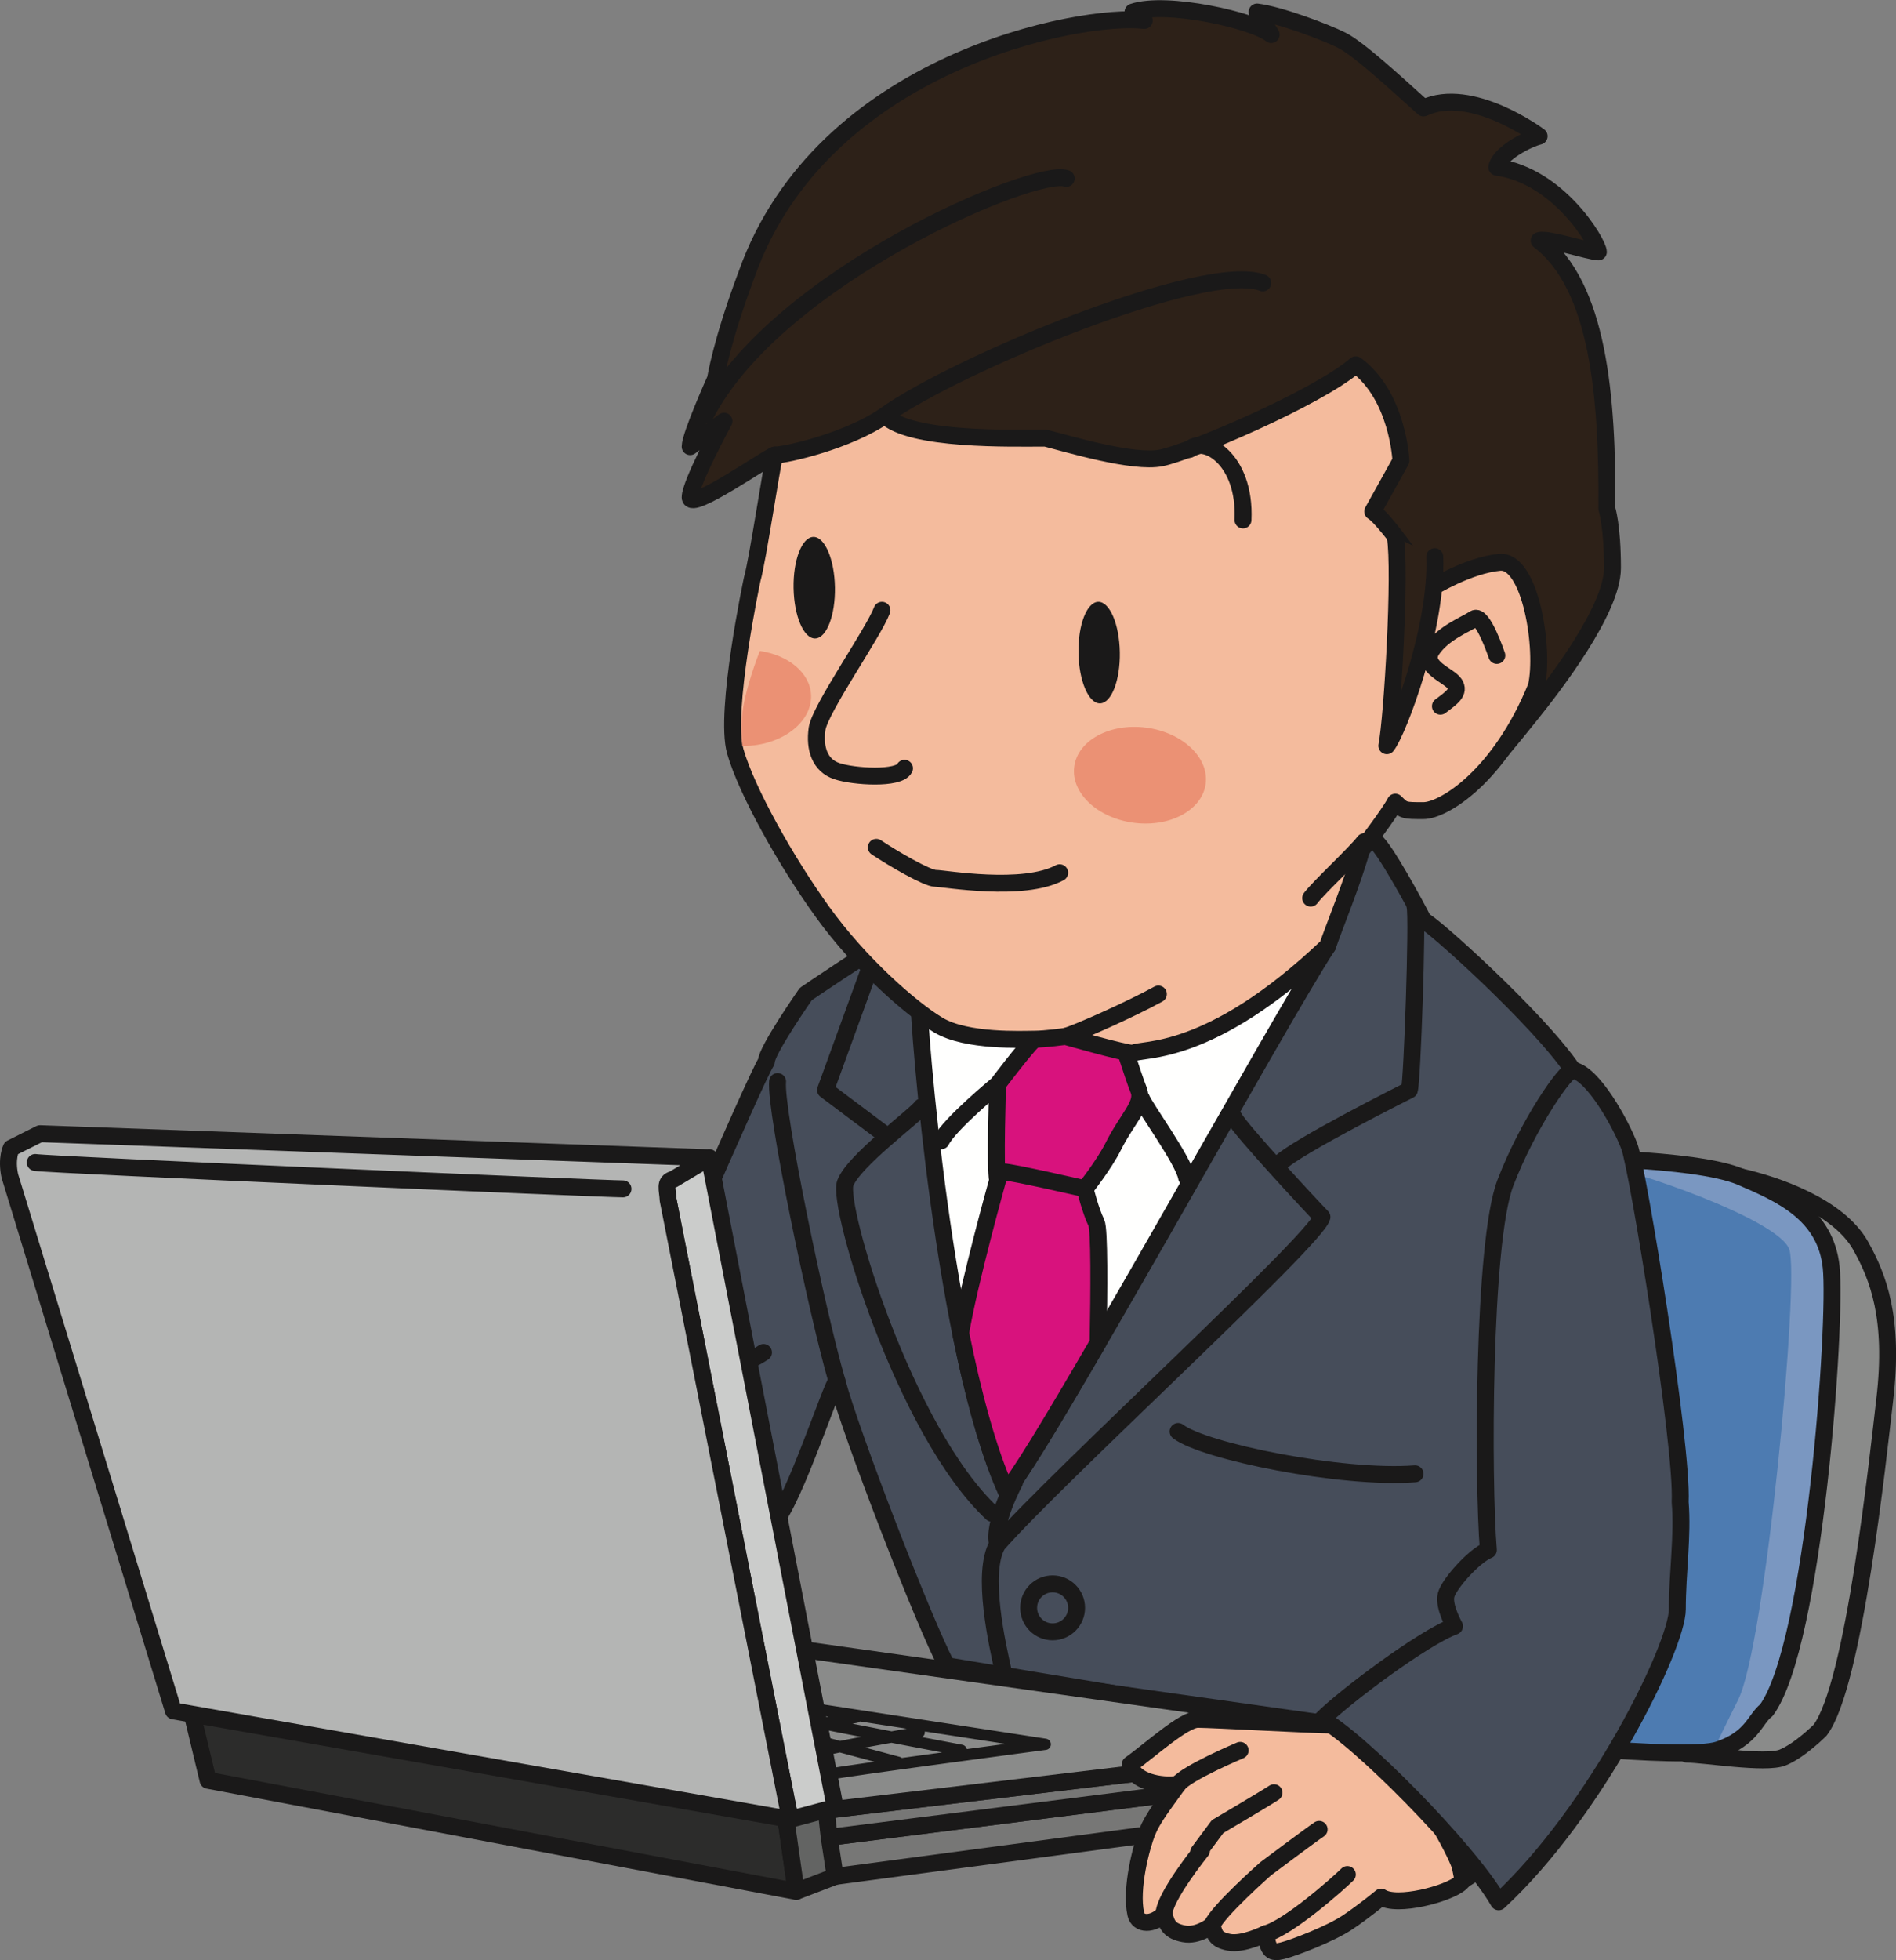 <?xml version="1.0" encoding="UTF-8"?>
<!DOCTYPE svg PUBLIC "-//W3C//DTD SVG 1.1//EN" "http://www.w3.org/Graphics/SVG/1.1/DTD/svg11.dtd">
<svg version="1.1" xmlns="http://www.w3.org/2000/svg" xmlns:xlink="http://www.w3.org/1999/xlink" x="0" y="0" width="840.286" height="868.248" viewBox="0, 0, 840.286, 868.248">
  <rect x="0" y="0" width="840.286" height="868.248" fill="#808080" stroke="none"/>
  <g id="Layer_1">
    <path d="M771.559,521.328 C786.974,524.803 814.859,534.228 824.724,551.988 C832.274,565.578 839.564,583.668 835.299,619.943 C832.274,645.618 821.709,746.798 806.604,766.428 C806.604,766.428 797.549,775.498 789.994,778.513 C782.439,781.533 755.264,777.003 747.709,777.003 C740.154,777.003 771.559,521.328 771.559,521.328" fill="#8A8B8A" id="path833"/>
    <path d="M771.559,521.328 C786.974,524.803 814.859,534.228 824.724,551.988 C832.274,565.578 839.564,583.668 835.299,619.943 C832.274,645.618 821.709,746.798 806.604,766.428 C806.604,766.428 797.549,775.498 789.994,778.513 C782.439,781.533 755.264,777.003 747.709,777.003 C740.154,777.003 771.559,521.328 771.559,521.328 z" fill-opacity="0" stroke="#1A1919" stroke-width="7.5" stroke-linecap="round" stroke-linejoin="round" id="path835"/>
    <path d="M684.059,512.578 C687.809,512.578 751.199,512.603 771.559,521.328 C789.059,528.828 809.059,537.578 811.559,561.328 C814.059,585.078 804.059,728.828 782.809,757.578 C777.809,761.328 776.559,770.078 761.559,775.078 C746.559,780.078 659.059,770.078 659.059,770.078 L684.059,512.578" fill="#4D7BB1" id="path837"/>
    <path d="M684.059,512.578 C687.809,512.578 751.199,512.603 771.559,521.328 C789.059,528.828 809.059,537.578 811.559,561.328 C814.059,585.078 804.059,728.828 782.809,757.578 C777.809,761.328 776.559,770.078 761.559,775.078 C746.559,780.078 659.059,770.078 659.059,770.078 L684.059,512.578" fill="#4D7BB1" id="path839"/>
    <path d="M811.559,561.328 C809.059,537.578 789.059,528.828 771.559,521.328 C759.489,516.158 732.299,514.038 711.374,513.178 C700.644,516.278 693.339,518.763 693.339,518.763 L712.979,517.253 C720.524,517.253 788.484,539.908 793.019,553.498 C797.544,567.088 782.439,728.678 770.359,752.838 C766.179,761.198 762.384,768.983 759.174,775.633 C760.079,775.473 760.909,775.293 761.559,775.078 C776.559,770.078 777.809,761.328 782.809,757.578 C804.059,728.828 814.059,585.078 811.559,561.328" fill="#7A97C1" id="path841"/>
    <path d="M684.059,512.578 C687.809,512.578 751.199,512.603 771.559,521.328 C789.059,528.828 809.059,537.578 811.559,561.328 C814.059,585.078 804.059,728.828 782.809,757.578 C777.809,761.328 776.559,770.078 761.559,775.078 C746.559,780.078 659.059,770.078 659.059,770.078 z" fill-opacity="0" stroke="#1A1919" stroke-width="7.5" stroke-linecap="round" stroke-linejoin="round" id="path843"/>
    <path d="M222.124,659.073 C227.124,660.323 270.874,685.323 283.374,709.073 L297.124,694.073 C297.124,694.073 268.374,656.573 262.124,652.823 C255.874,649.073 215.874,656.573 215.874,656.573 L222.124,659.073" fill="#FFFFFE" id="path845"/>
    <path d="M222.124,659.073 C227.124,660.323 270.874,685.323 283.374,709.073 L297.124,694.073 C297.124,694.073 268.374,656.573 262.124,652.823 C255.874,649.073 215.874,656.573 215.874,656.573 z" fill-opacity="0" stroke="#1A1919" stroke-width="7.5" stroke-linecap="round" stroke-linejoin="round" id="path847"/>
    <path d="M593.374,367.823 C598.374,369.073 605.874,370.323 609.624,372.823 C613.374,375.323 627.124,400.323 630.874,407.823 C633.374,407.823 682.124,451.573 697.124,474.073 C712.124,496.573 667.124,769.073 665.874,772.823 C664.624,776.573 664.624,774.073 664.624,776.573 C664.624,779.073 419.624,737.823 419.624,737.823 C409.624,719.073 377.124,635.323 370.874,611.573 C368.374,614.073 352.124,664.073 343.374,674.073 C333.054,685.858 305.874,715.323 288.374,725.323 C288.374,722.823 277.099,696.963 262.529,682.393 C243.879,663.748 217.124,652.823 210.874,652.823 C210.874,652.823 209.624,646.573 213.374,645.323 C217.124,644.073 260.874,629.073 260.874,629.073 C260.874,625.323 262.124,610.323 268.374,610.323 C274.624,610.323 278.374,607.823 278.374,607.823 C282.124,600.323 334.624,477.823 339.624,470.323 C339.624,465.323 357.124,440.323 357.124,440.323 C357.124,440.323 384.624,421.573 392.124,417.823 C399.624,414.073 593.374,367.823 593.374,367.823" fill="#464D5A" id="path849"/>
    <path d="M593.374,367.823 C598.374,369.073 605.874,370.323 609.624,372.823 C613.374,375.323 627.124,400.323 630.874,407.823 C633.374,407.823 682.124,451.573 697.124,474.073 C712.124,496.573 667.124,769.073 665.874,772.823 C664.624,776.573 664.624,774.073 664.624,776.573 C664.624,779.073 419.624,737.823 419.624,737.823 C409.624,719.073 377.124,635.323 370.874,611.573 C368.374,614.073 352.124,664.073 343.374,674.073 C333.054,685.858 305.874,715.323 288.374,725.323 C288.374,722.823 277.099,696.963 262.529,682.393 C243.879,663.748 217.124,652.823 210.874,652.823 C210.874,652.823 209.624,646.573 213.374,645.323 C217.124,644.073 260.874,629.073 260.874,629.073 C260.874,625.323 262.124,610.323 268.374,610.323 C274.624,610.323 278.374,607.823 278.374,607.823 C282.124,600.323 334.624,477.823 339.624,470.323 C339.624,465.323 357.124,440.323 357.124,440.323 C357.124,440.323 384.624,421.573 392.124,417.823 C399.624,414.073 593.374,367.823 593.374,367.823 z" fill-opacity="0" stroke="#1A1919" stroke-width="7.5" stroke-linecap="round" stroke-linejoin="round" id="path851"/>
    <path d="M407.124,440.323 C407.124,455.323 418.374,599.073 445.874,660.323 C458.374,649.073 568.374,449.073 588.374,419.073 C587.124,414.073 479.624,405.323 474.624,405.323 C469.624,405.323 407.124,440.323 407.124,440.323" fill="#FFFFFE" id="path853"/>
    <path d="M407.124,440.323 C407.124,455.323 418.374,599.073 445.874,660.323 C458.374,649.073 568.374,449.073 588.374,419.073 C587.124,414.073 479.624,405.323 474.624,405.323 C469.624,405.323 407.124,440.323 407.124,440.323 z" fill-opacity="0" stroke="#1A1919" stroke-width="7.5" stroke-linecap="round" stroke-linejoin="round" id="path855"/>
    <path d="M445.874,660.323 C450.239,656.393 466.504,629.428 486.659,594.748 C487.099,571.818 487.304,544.433 485.874,541.573 C483.374,536.573 480.874,526.573 480.874,526.573 C480.874,526.573 489.344,515.883 493.374,507.823 C499.624,495.323 507.124,489.073 504.624,482.823 C502.124,476.573 495.874,456.573 495.874,456.573 C495.874,456.573 465.249,453.448 458.374,460.323 C453.614,465.083 442.124,480.323 442.124,480.323 C442.124,480.323 440.874,517.823 442.124,522.823 C442.124,522.823 429.604,567.543 425.739,590.403 C431.144,617.248 437.804,642.348 445.874,660.323" fill="#D8127D" id="path857"/>
    <path d="M445.874,660.323 C450.239,656.393 466.504,629.428 486.659,594.748 C487.099,571.818 487.304,544.433 485.874,541.573 C483.374,536.573 480.874,526.573 480.874,526.573 C480.874,526.573 489.344,515.883 493.374,507.823 C499.624,495.323 507.124,489.073 504.624,482.823 C502.124,476.573 495.874,456.573 495.874,456.573 C495.874,456.573 465.249,453.448 458.374,460.323 C453.614,465.083 442.124,480.323 442.124,480.323 C442.124,480.323 440.874,517.823 442.124,522.823 C442.124,522.823 429.604,567.543 425.739,590.403 C431.144,617.248 437.804,642.348 445.874,660.323 z M444.624,519.073 C448.374,519.073 480.874,526.573 480.874,526.573 M442.124,480.323 C442.124,480.323 420.874,497.823 417.124,505.323 M505.874,486.573 C507.124,490.323 524.624,514.073 525.874,521.573 M278.374,607.823 C303.374,617.823 330.874,604.073 338.374,599.073 M344.624,479.073 C343.374,491.573 362.124,581.573 370.874,611.573" fill-opacity="0" stroke="#1A1919" stroke-width="7.5" stroke-linecap="round" stroke-linejoin="round" id="path859"/>
    <path d="M288.374,725.323 C287.124,726.573 272.124,731.573 272.124,731.573 C272.124,731.573 254.624,744.073 247.124,749.073 C239.624,754.073 223.374,755.323 217.124,756.573 C210.874,757.823 202.124,740.323 222.124,731.573 L220.874,724.073 L185.874,730.323 L187.124,737.823 C187.124,737.823 192.124,755.323 183.374,767.823 L172.124,765.323 L163.374,751.573 C163.374,762.823 159.624,769.073 154.624,771.573 C154.624,771.573 140.874,766.573 138.374,756.573 C138.374,756.573 133.699,770.958 127.124,766.573 C123.374,764.073 118.374,759.073 114.624,752.823 L109.624,761.573 C109.624,761.573 99.624,751.573 98.374,744.073 C97.124,736.573 100.874,721.573 100.874,721.573 C100.874,721.573 109.624,707.823 113.374,707.823 C114.624,704.073 123.374,696.573 123.374,696.573 L133.374,691.573 L142.124,681.573 L152.124,676.573 L163.374,664.073 C163.374,664.073 192.124,647.823 210.874,652.823 C229.624,657.823 279.624,687.823 288.374,725.323" fill="#F4BB9D" id="path861"/>
    <path d="M288.374,725.323 C287.124,726.573 272.124,731.573 272.124,731.573 C272.124,731.573 254.624,744.073 247.124,749.073 C239.624,754.073 223.374,755.323 217.124,756.573 C210.874,757.823 202.124,740.323 222.124,731.573 L220.874,724.073 L185.874,730.323 L187.124,737.823 C187.124,737.823 192.124,755.323 183.374,767.823 L172.124,765.323 L163.374,751.573 C163.374,762.823 159.624,769.073 154.624,771.573 C154.624,771.573 140.874,766.573 138.374,756.573 C138.374,756.573 133.699,770.958 127.124,766.573 C123.374,764.073 118.374,759.073 114.624,752.823 L109.624,761.573 C109.624,761.573 99.624,751.573 98.374,744.073 C97.124,736.573 100.874,721.573 100.874,721.573 C100.874,721.573 109.624,707.823 113.374,707.823 C114.624,704.073 123.374,696.573 123.374,696.573 L133.374,691.573 L142.124,681.573 L152.124,676.573 L163.374,664.073 C163.374,664.073 192.124,647.823 210.874,652.823 C229.624,657.823 279.624,687.823 288.374,725.323 z M114.624,714.073 C114.624,717.823 112.124,730.323 112.124,737.823 C112.124,745.323 114.624,752.823 114.624,752.823 M135.874,701.573 C134.624,709.073 132.124,722.823 132.124,729.073 C132.124,735.323 134.624,751.573 138.374,756.573 M153.374,681.573 C153.374,690.323 150.874,707.823 150.874,712.823 C150.874,717.823 159.624,742.823 159.624,742.823 L165.874,752.823 M185.874,692.823 C185.874,701.573 178.374,717.823 178.374,717.823 L185.874,734.073 M187.124,699.073 C190.874,699.073 200.874,692.823 200.874,692.823 M222.124,731.573 C228.374,729.073 232.124,727.823 232.124,727.823 L238.374,712.823 L233.374,704.073 M385.874,427.823 L365.874,482.823 C365.874,482.823 385.874,497.823 390.874,501.573 M408.374,490.323 C405.874,494.073 378.374,514.073 374.624,524.073 C370.874,534.073 400.874,634.073 439.624,670.323 M627.124,401.573 C628.374,406.573 625.874,479.073 624.624,482.823 C624.624,482.823 574.624,507.823 567.124,515.323 M547.124,495.323 C549.624,500.323 582.124,535.323 585.874,539.073 C583.374,549.073 468.374,654.073 442.124,684.073 C434.624,696.573 442.124,729.073 444.624,740.323 M449.624,656.573 C449.624,656.573 439.624,675.323 442.124,684.073 M522.124,634.073 C533.374,642.823 594.624,655.323 627.124,652.823 M477.124,712.198 C477.124,718.063 472.369,722.823 466.499,722.823 C460.629,722.823 455.874,718.063 455.874,712.198 C455.874,706.328 460.629,701.573 466.499,701.573 C472.369,701.573 477.124,706.328 477.124,712.198 z" fill-opacity="0" stroke="#1A1919" stroke-width="7.5" stroke-linecap="round" stroke-linejoin="round" id="path863"/>
    <path d="M330.874,121.573 C319.624,151.573 317.124,167.823 317.124,167.823 C317.124,167.823 305.874,192.823 305.874,197.823 L320.874,186.573 C320.874,186.573 305.874,214.073 305.874,220.323 C305.874,226.573 339.624,202.823 343.374,201.573 C347.124,200.323 660.874,337.823 660.874,337.823 C660.874,337.823 668.374,329.073 678.374,316.573 C688.374,304.073 714.624,270.323 714.624,251.573 C714.624,232.823 712.124,225.323 712.124,225.323 C712.529,175.723 708.374,126.573 682.124,106.573 C685.874,105.323 704.624,111.573 708.374,111.573 C708.374,107.823 690.874,77.823 663.374,74.073 C664.624,67.823 677.124,61.573 682.124,60.323 C682.124,60.323 652.124,37.823 630.874,47.823 C618.374,36.573 602.124,21.573 594.624,17.823 C587.124,14.073 567.124,6.573 557.124,5.323 L563.374,15.323 C555.874,9.073 517.124,0.323 502.124,5.323 C502.124,9.073 507.124,9.073 507.124,9.073 C479.199,5.723 364.219,27.418 330.874,121.573" fill="#2D2118" id="path865"/>
    <path d="M330.874,121.573 C319.624,151.573 317.124,167.823 317.124,167.823 C317.124,167.823 305.874,192.823 305.874,197.823 L320.874,186.573 C320.874,186.573 305.874,214.073 305.874,220.323 C305.874,226.573 339.624,202.823 343.374,201.573 C347.124,200.323 660.874,337.823 660.874,337.823 C660.874,337.823 668.374,329.073 678.374,316.573 C688.374,304.073 714.624,270.323 714.624,251.573 C714.624,232.823 712.124,225.323 712.124,225.323 C712.529,175.723 708.374,126.573 682.124,106.573 C685.874,105.323 704.624,111.573 708.374,111.573 C708.374,107.823 690.874,77.823 663.374,74.073 C664.624,67.823 677.124,61.573 682.124,60.323 C682.124,60.323 652.124,37.823 630.874,47.823 C618.374,36.573 602.124,21.573 594.624,17.823 C587.124,14.073 567.124,6.573 557.124,5.323 L563.374,15.323 C555.874,9.073 517.124,0.323 502.124,5.323 C502.124,9.073 507.124,9.073 507.124,9.073 C479.199,5.723 364.219,27.418 330.874,121.573 z" fill-opacity="0" stroke="#1A1919" stroke-width="7.5" stroke-linecap="round" stroke-linejoin="round" id="path867"/>
    <path d="M343.374,201.573 C342.124,205.323 335.874,247.823 333.374,256.573 C333.374,256.573 320.874,315.323 325.874,332.823 C330.874,350.323 348.374,381.573 364.624,404.073 C380.874,426.573 403.374,446.573 415.874,454.073 C428.374,461.573 453.374,460.323 458.374,460.323 C463.374,460.323 472.124,459.073 472.124,459.073 C472.124,459.073 498.374,466.573 502.124,466.573 C505.874,464.073 535.874,469.073 588.374,419.073 C590.874,411.573 599.624,390.323 603.374,376.573 C603.374,376.573 615.874,360.323 618.374,355.323 C622.124,359.073 622.124,359.073 630.874,359.073 C639.624,359.073 664.624,344.073 680.874,304.073 C684.624,287.823 678.374,247.823 664.624,249.073 C650.874,250.323 634.624,260.323 634.624,260.323 C634.624,260.323 614.624,230.323 608.374,226.573 L620.874,204.073 C620.874,204.073 619.624,175.323 600.874,161.573 C583.374,176.573 527.124,200.323 514.624,202.823 C502.124,205.323 473.374,196.573 463.374,194.073 C448.374,194.073 403.374,195.323 392.124,184.073 C375.874,195.323 348.374,201.573 343.374,201.573" fill="#F4BB9D" id="path869"/>
    <path d="M343.374,201.573 C342.124,205.323 335.874,247.823 333.374,256.573 C333.374,256.573 320.874,315.323 325.874,332.823 C330.874,350.323 348.374,381.573 364.624,404.073 C380.874,426.573 403.374,446.573 415.874,454.073 C428.374,461.573 453.374,460.323 458.374,460.323 C463.374,460.323 472.124,459.073 472.124,459.073 C472.124,459.073 498.374,466.573 502.124,466.573 C505.874,464.073 535.874,469.073 588.374,419.073 C590.874,411.573 599.624,390.323 603.374,376.573 C603.374,376.573 615.874,360.323 618.374,355.323 C622.124,359.073 622.124,359.073 630.874,359.073 C639.624,359.073 664.624,344.073 680.874,304.073 C684.624,287.823 678.374,247.823 664.624,249.073 C650.874,250.323 634.624,260.323 634.624,260.323 C634.624,260.323 614.624,230.323 608.374,226.573 L620.874,204.073 C620.874,204.073 619.624,175.323 600.874,161.573 C583.374,176.573 527.124,200.323 514.624,202.823 C502.124,205.323 473.374,196.573 463.374,194.073 C448.374,194.073 403.374,195.323 392.124,184.073 C375.874,195.323 348.374,201.573 343.374,201.573 z M392.124,184.073 C423.374,161.573 534.624,115.323 559.624,125.323" fill-opacity="0" stroke="#1A1919" stroke-width="7.5" stroke-linecap="round" stroke-linejoin="round" id="path871"/>
    <path d="M618.374,237.823 C620.874,252.823 617.124,317.823 614.624,330.323 C619.624,324.073 637.124,277.823 635.874,246.573" fill="#2D2118" id="path873"/>
    <path d="M618.374,237.823 C620.874,252.823 617.124,317.823 614.624,330.323 C619.624,324.073 637.124,277.823 635.874,246.573 M638.374,312.823 C643.374,309.073 647.124,306.573 644.624,302.823 C642.124,299.073 629.624,295.323 634.624,287.823 C639.624,280.323 649.624,276.573 653.374,274.073 C657.124,271.573 663.374,290.323 663.374,290.323 M390.874,270.323 C387.124,280.323 363.374,314.073 362.124,322.823 C360.874,331.573 363.374,339.073 370.874,341.573 C378.374,344.073 398.374,345.323 400.874,340.323 M388.374,375.323 C395.874,380.323 410.874,389.073 414.624,389.073 C418.374,389.073 453.374,395.323 469.624,386.573 M527.124,199.073 C533.374,192.823 552.124,202.823 550.874,230.323 M472.124,459.073 C477.124,457.823 502.124,446.573 513.374,440.323 M604.624,372.823 C600.874,377.823 584.624,392.823 580.874,397.823" fill-opacity="0" stroke="#1A1919" stroke-width="7.5" stroke-linecap="round" stroke-linejoin="round" id="path875"/>
    <path d="M496.289,288.913 C496.504,301.343 492.569,311.483 487.509,311.573 C482.449,311.653 478.174,301.648 477.959,289.228 C477.744,276.808 481.674,266.663 486.739,266.578 C491.794,266.493 496.074,276.493 496.289,288.913" fill="#1A1919" id="path877"/>
    <path d="M370.039,260.163 C370.254,272.593 366.319,282.733 361.259,282.823 C356.199,282.903 351.924,272.898 351.709,260.478 C351.494,248.058 355.424,237.913 360.489,237.828 C365.544,237.743 369.824,247.743 370.039,260.163" fill="#1A1919" id="path879"/>
    <path d="M534.334,347.188 C532.814,358.828 518.544,366.558 502.459,364.453 C486.369,362.353 474.559,351.213 476.084,339.578 C477.604,327.938 491.874,320.208 507.964,322.313 C524.049,324.413 535.859,335.543 534.334,347.188" fill="#EB9174" id="path881"/>
    <path d="M359.454,307.828 C359.004,298.008 349.384,290.183 336.754,288.338 C332.804,298.563 330.409,307.188 329.304,313.708 C328.614,317.833 328.584,323.698 328.964,330.418 C329.669,330.423 330.369,330.433 331.084,330.398 C347.289,329.663 359.989,319.553 359.454,307.828" fill="#EB9174" id="path883"/>
    <path d="M472.529,79.058 C459.199,74.058 344.199,122.388 312.529,184.058" fill-opacity="0" stroke="#1A1919" stroke-width="7.5" stroke-linecap="round" stroke-linejoin="round" id="path885"/>
    <path d="M84.234,755.343 L92.214,788.588 L352.864,837.798 L347.544,800.558 L84.234,755.343" fill="#2C2C2B" id="path887"/>
    <path d="M84.234,755.343 L92.214,788.588 L352.864,837.798 L347.544,800.558 z" fill-opacity="0" stroke="#1A1919" stroke-width="7.5" stroke-linecap="round" stroke-linejoin="round" id="path889"/>
    <path d="M347.544,800.558 L352.864,837.798 L370.154,831.148 L366.164,797.898 L347.544,800.558" fill="#636463" id="path891"/>
    <path d="M347.544,800.558 L352.864,837.798 L370.154,831.148 L366.164,797.898 L347.544,800.558" fill-opacity="0" stroke="#1A1919" stroke-width="7.5" stroke-linecap="round" stroke-linejoin="round" id="path893"/>
    <path d="M370.154,831.148 L589.579,801.888 L598.889,784.598 L367.494,813.858 L370.154,831.148" fill="#777776" id="path895"/>
    <path d="M370.154,831.148 L589.579,801.888 L598.889,784.598 L367.494,813.858 z" fill-opacity="0" stroke="#1A1919" stroke-width="7.5" stroke-linecap="round" stroke-linejoin="round" id="path897"/>
    <path d="M598.889,784.598 L367.494,813.858 L366.164,801.888 L600.224,773.958 L598.889,784.598" fill="#777776" id="path899"/>
    <path d="M598.889,784.598 L367.494,813.858 L366.164,801.888 L600.224,773.958 z" fill-opacity="0" stroke="#1A1919" stroke-width="7.5" stroke-linecap="round" stroke-linejoin="round" id="path901"/>
    <path d="M366.164,801.888 L600.224,773.958 L596.229,764.653 L351.534,730.073 L366.164,801.888" fill="#8A8B8A" id="path903"/>
    <path d="M366.164,801.888 L600.224,773.958 L596.229,764.653 L351.534,730.073 z" fill-opacity="0" stroke="#1A1919" stroke-width="7.5" stroke-linecap="round" stroke-linejoin="round" id="path905"/>
    <path d="M379.464,760.663 C379.464,760.663 350.204,765.978 344.889,767.308 M367.494,785.933 C372.814,784.598 463.239,772.633 463.239,772.633 L359.514,756.673 M407.389,767.308 C407.389,767.308 359.514,775.288 355.524,777.953 M358.184,761.993 C362.174,763.323 426.009,775.288 426.009,775.288 M338.234,764.653 C343.554,765.978 398.079,780.608 398.079,780.608" fill-opacity="0" stroke="#1A1919" stroke-width="5" stroke-linecap="round" stroke-linejoin="round" id="path907"/>
    <path d="M314.364,512.838 L294.354,522.618 L350.204,805.878 L370.154,800.558 L314.364,512.838" fill="#CBCCCB" id="path909"/>
    <path d="M314.364,512.838 L294.354,522.618 L350.204,805.878 L370.154,800.558 z" fill-opacity="0" stroke="#1A1919" stroke-width="7.5" stroke-linecap="round" stroke-linejoin="round" id="path911"/>
    <path d="M296.114,531.563 L350.204,805.878 L76.864,757.838 L4.364,520.893 C2.679,513.043 4.989,508.548 4.989,508.548 L17.744,502.168 L314.364,512.838 L298.439,522.368 C294.184,523.433 295.919,526.933 296.114,531.563" fill="#B4B5B4" id="path913"/>
    <path d="M296.114,531.563 L350.204,805.878 L76.864,757.838 L4.364,520.893 C2.679,513.043 4.989,508.548 4.989,508.548 L17.744,502.168 L314.364,512.838 L298.439,522.368 C294.184,523.433 295.919,526.933 296.114,531.563 z M15.619,514.923 C21.999,515.988 267.599,526.618 276.109,526.618" fill-opacity="0" stroke="#1A1919" stroke-width="7.5" stroke-linecap="round" stroke-linejoin="round" id="path915"/>
    <path d="M589.624,764.073 C582.124,764.073 537.124,761.573 530.874,761.573 C524.624,761.573 509.624,775.323 500.874,781.573 C502.124,789.073 514.624,791.573 522.124,790.323 C515.874,799.073 510.874,805.323 508.374,811.573 C505.874,817.823 500.874,836.573 503.374,847.823 C504.459,852.703 510.874,852.823 515.874,847.823 C517.124,852.823 518.374,855.323 524.624,856.573 C530.874,857.823 537.124,852.823 537.124,852.823 C538.374,856.573 538.374,859.073 544.624,860.323 C550.874,861.573 560.874,856.573 560.874,856.573 C562.124,864.073 563.374,865.323 568.374,864.073 C573.374,862.823 589.624,856.573 597.124,851.573 C604.624,846.573 612.124,840.323 612.124,840.323 C619.039,844.928 641.889,838.913 647.379,834.033 C647.834,833.618 648.179,833.213 648.374,832.823 C650.874,827.823 645.874,820.323 645.874,820.323 C645.874,820.323 613.374,762.823 589.624,764.073" fill="#F4BB9D" id="path917"/>
    <path d="M589.624,764.073 C582.124,764.073 537.124,761.573 530.874,761.573 C524.624,761.573 509.624,775.323 500.874,781.573 C502.124,789.073 514.624,791.573 522.124,790.323 C515.874,799.073 510.874,805.323 508.374,811.573 C505.874,817.823 500.874,836.573 503.374,847.823 C504.459,852.703 510.874,852.823 515.874,847.823 C517.124,852.823 518.374,855.323 524.624,856.573 C530.874,857.823 537.124,852.823 537.124,852.823 C538.374,856.573 538.374,859.073 544.624,860.323 C550.874,861.573 560.874,856.573 560.874,856.573 C562.124,864.073 563.374,865.323 568.374,864.073 C573.374,862.823 589.624,856.573 597.124,851.573 C604.624,846.573 612.124,840.323 612.124,840.323 C619.039,844.928 641.889,838.913 647.379,834.033 C647.834,833.618 648.179,833.213 648.374,832.823 C650.874,827.823 645.874,820.323 645.874,820.323 C645.874,820.323 613.374,762.823 589.624,764.073 z" fill-opacity="0" stroke="#1A1919" stroke-width="7.5" stroke-linecap="round" stroke-linejoin="round" id="path919"/>
    <path d="M618.374,782.823 C629.624,791.573 644.624,819.073 647.124,826.573 L648.374,832.823 C648.374,832.823 670.874,819.073 672.124,815.323 C672.124,815.323 635.874,779.073 618.374,782.823" fill="#FFFFFE" id="path921"/>
    <path d="M618.374,782.823 C629.624,791.573 644.624,819.073 647.124,826.573 L648.374,832.823 C648.374,832.823 670.874,819.073 672.124,815.323 C672.124,815.323 635.874,779.073 618.374,782.823 z" fill-opacity="0" stroke="#1A1919" stroke-width="7.5" stroke-linecap="round" stroke-linejoin="round" id="path923"/>
    <path d="M664.194,842.393 C650.444,818.643 600.874,769.073 585.874,761.573 C595.874,751.573 630.874,725.323 644.624,720.323 C644.624,720.323 639.624,711.573 640.874,706.573 C642.124,701.573 653.374,689.073 659.624,686.573 C657.124,656.573 657.124,550.323 667.124,524.073 C677.124,497.823 694.624,472.823 697.124,474.073 C705.874,475.323 718.374,497.823 722.124,507.823 C725.874,517.823 745.874,640.323 744.624,665.323 C745.874,680.323 743.374,696.573 743.374,712.823 C743.374,729.073 707.529,802.393 664.194,842.393" fill="#464D5A" id="path925"/>
    <path d="M664.194,842.393 C650.444,818.643 600.874,769.073 585.874,761.573 C595.874,751.573 630.874,725.323 644.624,720.323 C644.624,720.323 639.624,711.573 640.874,706.573 C642.124,701.573 653.374,689.073 659.624,686.573 C657.124,656.573 657.124,550.323 667.124,524.073 C677.124,497.823 694.624,472.823 697.124,474.073 C705.874,475.323 718.374,497.823 722.124,507.823 C725.874,517.823 745.874,640.323 744.624,665.323 C745.874,680.323 743.374,696.573 743.374,712.823 C743.374,729.073 707.529,802.393 664.194,842.393 z M549.624,775.323 C549.624,775.323 525.874,785.323 522.124,790.323 M564.624,794.073 C560.874,796.573 539.624,809.073 539.624,809.073 L531.239,820.338 M532.489,819.713 C532.489,819.713 515.874,840.323 515.874,847.823 M584.624,810.323 C580.874,812.823 560.874,827.823 560.874,827.823 C560.874,827.823 539.624,846.573 537.124,852.823 M597.124,830.323 C593.374,834.073 570.874,854.073 560.874,856.573" fill-opacity="0" stroke="#1A1919" stroke-width="7.5" stroke-linecap="round" stroke-linejoin="round" id="path927"/>
  </g>
</svg>
